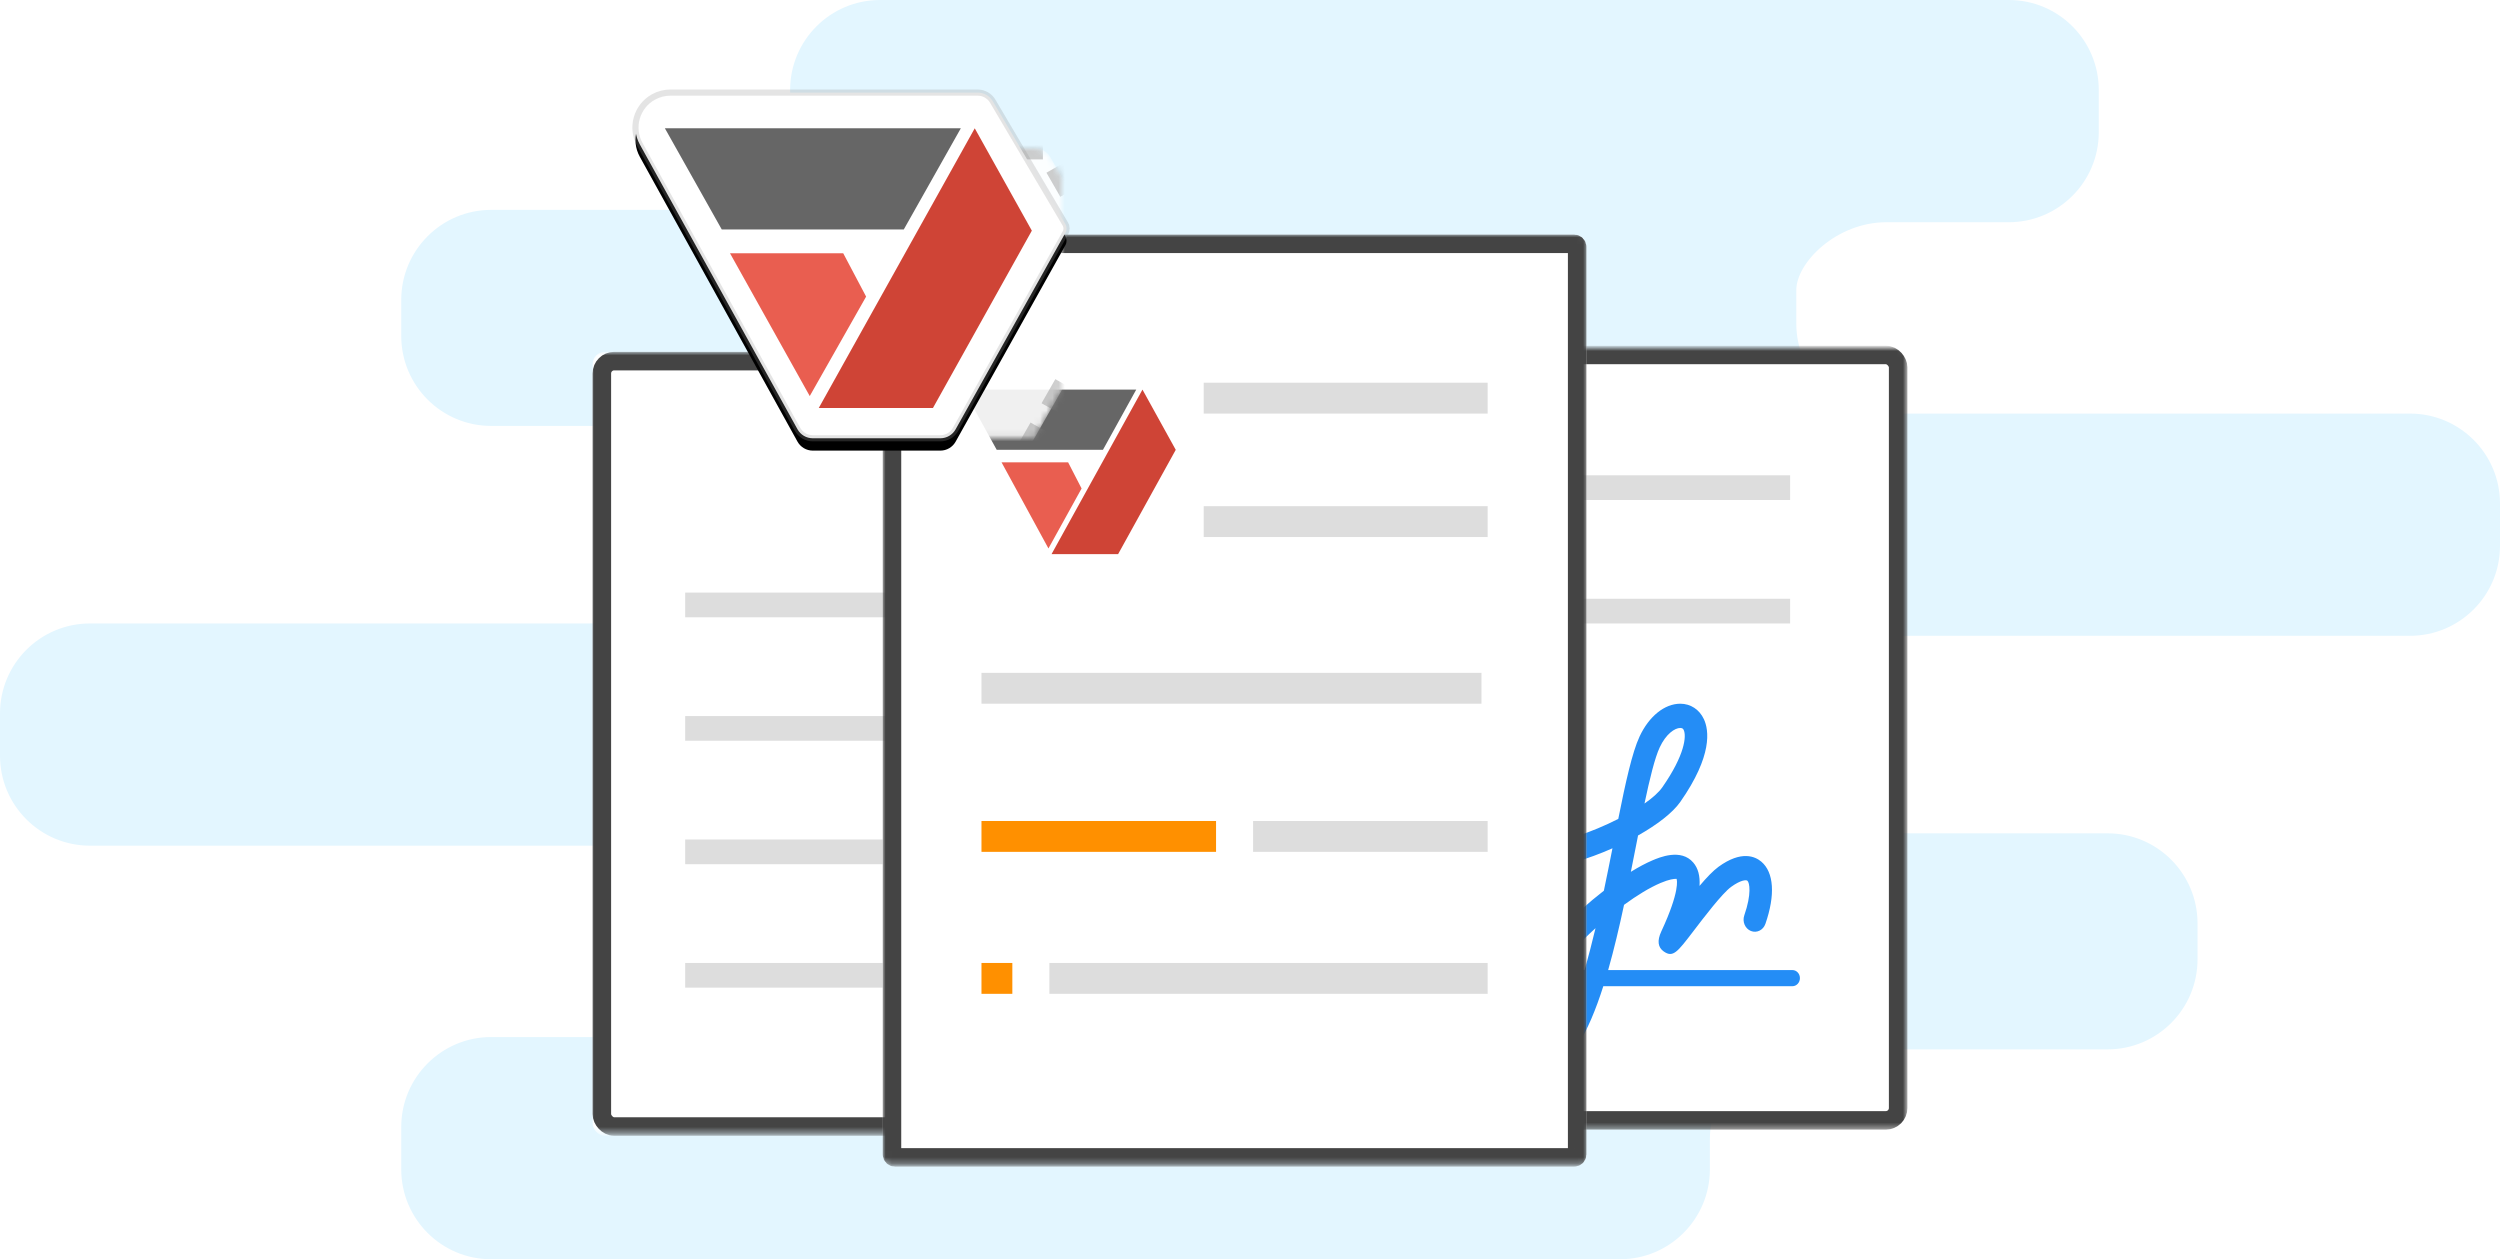 <?xml version="1.0" encoding="UTF-8"?>
<svg width="405px" height="204px" viewBox="0 0 405 204" version="1.1" xmlns="http://www.w3.org/2000/svg" xmlns:xlink="http://www.w3.org/1999/xlink">
    <!-- Generator: Sketch 44.1 (41455) - http://www.bohemiancoding.com/sketch -->
    <title>76_API_constructor</title>
    <desc>Created with Sketch.</desc>
    <defs>
        <rect id="path-1" x="0" y="0" width="99.244" height="126.618" rx="0.933"></rect>
        <rect id="path-3" x="0.277" y="-0.062" width="99" height="127" rx="2"></rect>
        <polygon id="path-4" points="0.165 0.461 31.906 0.461 31.906 24.552 0.165 24.552"></polygon>
        <rect id="path-6" x="0" y="0" width="99.244" height="126.618" rx="0.933"></rect>
        <rect id="path-8" x="0.224" y="-0.354" width="99" height="127" rx="2"></rect>
        <rect id="path-9" x="-4.54747351e-13" y="2.27373675e-13" width="114.281" height="150.735" rx="0.933"></rect>
        <path d="M0.03,2.028 C0.03,0.928 0.931,0.036 2.033,0.036 L112.027,0.036 C113.133,0.036 114.03,0.922 114.03,2.028 L114.03,149.043 C114.03,150.144 113.129,151.036 112.027,151.036 L2.033,151.036 C0.926,151.036 0.03,150.149 0.03,149.043 L0.03,2.028 Z" id="path-11"></path>
        <path d="M16.716,9.028 L66.69,9.028 L66.69,9.028 C67.703,9.028 68.639,9.569 69.144,10.447 L80.495,30.187 L80.495,30.187 C80.745,30.622 80.746,31.158 80.497,31.594 L62.272,63.512 L62.272,63.512 C61.769,64.394 60.83,64.939 59.814,64.939 L39.949,64.939 L39.949,64.939 C38.923,64.939 37.978,64.384 37.478,63.488 L11.773,17.449 L11.773,17.449 C10.249,14.719 11.226,11.27 13.956,9.746 C14.8,9.275 15.75,9.028 16.716,9.028 Z" id="path-12"></path>
        <mask id="mask-13" maskContentUnits="userSpaceOnUse" maskUnits="objectBoundingBox" x="0" y="0" width="70.951" height="55.911" fill="white">
            <use xlink:href="#path-12"></use>
        </mask>
        <path d="M7.605,3.83693077e-13 L57.385,3.83693077e-13 L57.385,3.86801702e-13 C58.386,3.866178e-13 59.312,0.529 59.822,1.391 L71.586,21.3 L71.586,21.3 C71.842,21.733 71.849,22.27 71.603,22.71 L53.81,54.55 L53.81,54.55 C53.31,55.445 52.365,56 51.339,56 L30.669,56 L30.669,56 C29.639,56 28.691,55.441 28.192,54.54 L2.652,8.403 L2.652,8.403 C1.138,5.668 2.128,2.223 4.863,0.708 C5.702,0.244 6.646,3.80316571e-13 7.605,3.80140364e-13 Z" id="path-14"></path>
        <filter x="-8.5%" y="-7.1%" width="116.9%" height="121.4%" filterUnits="objectBoundingBox" id="filter-15">
            <feMorphology radius="0.5" operator="dilate" in="SourceAlpha" result="shadowSpreadOuter1"></feMorphology>
            <feOffset dx="0" dy="2" in="shadowSpreadOuter1" result="shadowOffsetOuter1"></feOffset>
            <feGaussianBlur stdDeviation="1.5" in="shadowOffsetOuter1" result="shadowBlurOuter1"></feGaussianBlur>
            <feComposite in="shadowBlurOuter1" in2="SourceAlpha" operator="out" result="shadowBlurOuter1"></feComposite>
            <feColorMatrix values="0 0 0 0 0.626   0 0 0 0 0.058   0 0 0 0 0  0 0 0 0.1 0" type="matrix" in="shadowBlurOuter1"></feColorMatrix>
        </filter>
    </defs>
    <g id="Page-1" stroke="none" stroke-width="1" fill="none" fill-rule="evenodd">
        <g id="76_API_constructor" transform="translate(-194, -60)">
            <g id="Group-20" transform="translate(194, 60)" fill="#E3F6FF">
                <path d="M293,151.581 C293,143.528 299.526,137 307.585,137 L390.415,137 C398.47,137 405,130.481 405,122.422 L405,115.578 C405,107.527 398.469,101 390.421,101 L309.579,101 C301.527,101 295,94.466 295,86.428 L295,83.572 C295,75.524 301.519,69 309.579,69 L325.421,69 C333.473,69 340,62.478 340,54.41 L340,48.59 C340,40.532 333.466,34 325.428,34 L291.572,34 C283.524,34 277,27.465 277,19.421 L277,14.579 C277,6.527 270.481,0 262.428,0 L79.572,0 C71.524,0 65,6.519 65,14.578 L65,21.422 C65,29.473 71.532,36 79.586,36 L99.414,36 C107.47,36 114,42.526 114,47 L114,47 L114,52.412 C114,60.469 107.482,67 99.417,67 L14.583,67 C6.529,67 0,73.519 0,81.578 L0,88.422 C0,96.473 6.531,103 14.579,103 L95.421,103 C103.473,103 110,109.534 110,117.572 L110,120.428 C110,128.476 103.472,135 95.428,135 L63.572,135 C55.524,135 49,141.522 49,149.59 L49,155.41 C49,163.468 55.532,170 63.582,170 L113.418,170 C121.471,170 128,176.535 128,184.579 L128,189.421 C128,197.473 134.519,204 142.572,204 L325.428,204 C333.476,204 340,197.481 340,189.422 L340,182.578 C340,174.527 333.465,168 325.419,168 L307.581,168 C299.528,168 293,161.464 293,153.419 L293,151.581 Z" id="Combined-Shape-Copy-2" transform="translate(202.5, 102) scale(-1, 1) translate(-202.5, -102) "></path>
            </g>
            <g id="Group" transform="translate(289, 75)">
                <g id="3" transform="translate(0, 22)">
                    <g>
                        <g id="3-copy" transform="translate(0.723, 20.062)">
                            <g id="Rectangle-888">
                                <g id="path-9-Clipped">
                                    <mask id="mask-2" fill="white">
                                        <use xlink:href="#path-1"></use>
                                    </mask>
                                    <g id="path-9"></g>
                                    <g id="path-9" mask="url(#mask-2)" fill-rule="nonzero">
                                        <use fill="#FFFFFF" fill-rule="evenodd" xlink:href="#path-3"></use>
                                        <rect stroke="#444444" stroke-width="3" x="1.777" y="1.438" width="96" height="124" rx="2"></rect>
                                    </g>
                                </g>
                            </g>
                            <polygon id="Rectangle-109" fill="#DDDDDD" fill-rule="nonzero" points="15.277 38.938 83.277 38.938 83.277 42.938 15.277 42.938"></polygon>
                            <polygon id="Rectangle-109" fill="#DDDDDD" fill-rule="nonzero" points="15.277 58.938 83.277 58.938 83.277 62.938 15.277 62.938"></polygon>
                            <polygon id="Rectangle-109" fill="#DDDDDD" fill-rule="nonzero" points="15.277 98.938 47.277 98.938 47.277 102.938 15.277 102.938"></polygon>
                            <polygon id="Rectangle-109" fill="#DDDDDD" fill-rule="nonzero" points="15.277 78.938 47.277 78.938 47.277 82.938 15.277 82.938"></polygon>
                            <g id="Rectangle-109" transform="translate(50.622, 78.382)">
                                <g id="path-11-Clipped" transform="translate(0, 0)">
                                    <mask id="mask-5" fill="white">
                                        <use xlink:href="#path-4"></use>
                                    </mask>
                                    <g id="path-11"></g>
                                    <polygon id="path-11" stroke="#FF9000" stroke-width="1.866" mask="url(#mask-5)" points="0.165 0.461 31.906 0.461 31.906 24.552 0.165 24.552"></polygon>
                                </g>
                            </g>
                        </g>
                        <g id="1-copy-2" transform="translate(114.776, 19.354)">
                            <g id="Rectangle-888">
                                <g id="path-3-Clipped">
                                    <mask id="mask-7" fill="white">
                                        <use xlink:href="#path-6"></use>
                                    </mask>
                                    <g id="path-3"></g>
                                    <g id="path-3" mask="url(#mask-7)" fill-rule="nonzero">
                                        <use fill="#FFFFFF" fill-rule="evenodd" xlink:href="#path-8"></use>
                                        <rect stroke="#444444" stroke-width="3" x="1.724" y="1.146" width="96" height="124" rx="2"></rect>
                                    </g>
                                </g>
                            </g>
                            <polygon id="Rectangle-109" fill="#DDDDDD" fill-rule="nonzero" points="14.224 20.646 80.224 20.646 80.224 24.646 14.224 24.646"></polygon>
                            <polygon id="Rectangle-109" fill="#DDDDDD" fill-rule="nonzero" points="14.224 40.646 80.224 40.646 80.224 44.646 14.224 44.646"></polygon>
                            <rect id="Rectangle-109" fill="#DDDDDD" fill-rule="nonzero" x="14.237" y="60.923" width="26.695" height="3.649"></rect>
                            <path d="M80.594,100.797 L50.745,100.797 C51.688,97.479 52.535,93.894 53.319,90.229 C55.413,88.695 57.47,87.439 59.233,86.688 C60.687,86.071 61.42,86.024 61.697,86.024 C61.785,86.024 61.826,86.032 61.831,86.021 C61.885,86.168 62.418,87.96 59.348,94.554 C58.661,96.032 58.797,97.118 59.754,97.785 C61.247,98.824 61.943,97.916 64.534,94.52 C66.287,92.222 69.219,88.373 70.672,87.316 C72.218,86.196 73.11,86.155 73.3,86.322 C73.653,86.618 74.013,88.447 72.798,91.937 C72.445,92.955 72.927,94.083 73.869,94.465 C74.821,94.847 75.866,94.323 76.219,93.313 C77.843,88.64 77.602,84.967 75.559,83.237 C74.558,82.392 72.333,81.372 68.627,84.064 C67.753,84.7 66.713,85.786 65.549,87.162 C65.652,85.527 65.311,84.289 64.536,83.384 C62.55,81.052 59.038,82.546 57.889,83.038 C56.845,83.483 55.671,84.111 54.422,84.883 C54.707,83.465 54.984,82.052 55.262,80.652 C55.372,80.095 55.479,79.543 55.588,78.993 C58.607,77.29 61.174,75.361 62.442,73.54 C67.685,66.031 67.081,61.928 66.255,60.154 C65.525,58.584 64.096,57.647 62.433,57.647 C59.888,57.647 57.358,59.686 55.832,62.967 C54.636,65.536 53.558,70.437 52.384,76.311 C48.089,78.491 43.078,80.199 40.419,80.199 C39.411,80.199 38.593,81.079 38.593,82.162 C38.593,83.245 39.411,84.124 40.419,84.124 C43.117,84.124 47.349,82.887 51.442,81.071 C51.013,83.242 50.55,85.571 50.049,87.944 C45.162,91.73 40.217,96.741 38.077,100.797 L24.592,100.797 C23.92,100.797 23.375,101.383 23.375,102.105 C23.375,102.827 23.92,103.413 24.592,103.413 L36.845,103.413 C35.379,106.872 33.36,112.877 35.432,115.933 C36,116.771 37.037,117.665 38.865,117.665 C39.262,117.665 39.696,117.624 40.168,117.529 C44.485,116.676 47.546,111.004 49.959,103.411 L80.594,103.411 C81.266,103.411 81.812,102.825 81.812,102.102 C81.812,101.38 81.266,100.797 80.594,100.797 L80.594,100.797 Z M59.097,64.723 C60.102,62.561 61.532,61.575 62.43,61.575 C62.798,61.575 62.907,61.74 62.988,61.912 C63.436,62.873 63.207,65.905 59.518,71.188 C58.939,72.02 57.921,72.92 56.633,73.818 C57.48,69.788 58.301,66.436 59.097,64.723 L59.097,64.723 Z M48.698,94.009 C48.14,96.351 47.546,98.643 46.91,100.797 L42.457,100.797 C43.976,98.667 46.214,96.26 48.698,94.009 L48.698,94.009 Z M39.508,113.673 C38.8,113.814 38.449,113.717 38.386,113.623 C37.716,112.634 38.688,108.029 40.911,103.413 L46.092,103.413 C44.232,109.01 42.055,113.17 39.508,113.673 L39.508,113.673 Z" id="Shape" fill="#248DF6" fill-rule="nonzero"></path>
                        </g>
                        <g id="2-copy" transform="translate(47.97, 0.964)">
                            <g id="Rectangle-888">
                                <g id="path-17-Clipped">
                                    <mask id="mask-10" fill="white">
                                        <use xlink:href="#path-9"></use>
                                    </mask>
                                    <g id="path-17"></g>
                                    <g id="path-17" mask="url(#mask-10)" fill-rule="nonzero">
                                        <use fill="#FFFFFF" fill-rule="evenodd" xlink:href="#path-11"></use>
                                        <path stroke="#444444" stroke-width="3" d="M1.53,2.028 L1.53,149.043 C1.53,149.316 1.751,149.536 2.033,149.536 L112.027,149.536 C112.304,149.536 112.53,149.312 112.53,149.043 L112.53,2.028 C112.53,1.755 112.309,1.536 112.027,1.536 L2.033,1.536 C1.755,1.536 1.53,1.76 1.53,2.028 Z"></path>
                                    </g>
                                </g>
                            </g>
                            <polygon id="Rectangle-109" fill="#DDDDDD" fill-rule="nonzero" points="52.03 44.036 98.03 44.036 98.03 49.036 52.03 49.036"></polygon>
                            <polygon id="Rectangle-109" fill="#DDDDDD" fill-rule="nonzero" points="52.03 24.036 98.03 24.036 98.03 29.036 52.03 29.036"></polygon>
                            <polygon id="Rectangle-109" fill="#DDDDDD" fill-rule="nonzero" points="16.03 71.036 97.03 71.036 97.03 76.036 16.03 76.036"></polygon>
                            <polygon id="Rectangle-109" fill="#DDDDDD" fill-rule="nonzero" points="60.03 95.036 98.03 95.036 98.03 100.036 60.03 100.036"></polygon>
                            <polygon id="Rectangle-109" fill="#FF9000" fill-rule="nonzero" points="16.03 118.036 21.03 118.036 21.03 123.036 16.03 123.036"></polygon>
                            <polygon id="Rectangle-109" fill="#DDDDDD" fill-rule="nonzero" points="27.03 118.036 98.03 118.036 98.03 123.036 27.03 123.036"></polygon>
                            <polygon id="Rectangle-109" fill="#FF9000" fill-rule="nonzero" points="16.03 95.036 54.03 95.036 54.03 100.036 16.03 100.036"></polygon>
                        </g>
                    </g>
                </g>
                <g id="Logo-Copy-4" transform="translate(61, 48)">
                    <polyline id="Fill-12" fill="#CF4436" points="29.08 0.117 14.35 26.769 25.133 26.769 34.471 9.872 29.08 0.117"></polyline>
                    <polyline id="Fill-13" fill="#E95E50" points="19.217 16.134 17.036 11.901 6.252 11.901 13.848 25.849 19.217 16.134"></polyline>
                    <polyline id="Fill-14" fill="#666666" points="28.07 0.117 0.092 0.117 5.468 9.872 22.678 9.872 28.07 0.117"></polyline>
                </g>
                <g id="Group-9" transform="translate(6, 0)">
                    <use id="Rectangle" stroke-opacity="0.473" stroke="#979797" mask="url(#mask-13)" stroke-width="3.596" fill-opacity="0.9" fill="#FFFFFF" stroke-linecap="square" stroke-linejoin="round" stroke-dasharray="0.899,7.191" xlink:href="#path-12"></use>
                    <g id="Rectangle">
                        <use fill="black" fill-opacity="1" filter="url(#filter-15)" xlink:href="#path-14"></use>
                        <use stroke-opacity="0.25" stroke="#979797" stroke-width="1" fill="#FFFFFF" fill-rule="evenodd" xlink:href="#path-14"></use>
                    </g>
                    <g id="Logo-Copy-4" transform="translate(6.712, 5.784)">
                        <polyline id="Fill-12" fill="#CF4436" points="50.197 3.5249581e-15 24.929 45.307 43.427 45.307 59.446 16.584 50.197 3.5249581e-15"></polyline>
                        <polyline id="Fill-13" fill="#E95E50" points="32.599 27.266 28.889 20.244 10.547 20.244 23.467 43.379 32.599 27.266"></polyline>
                        <polyline id="Fill-14" fill="#666666" points="47.94 4.54747351e-13 2.77555756e-17 4.54747351e-13 9.212 16.388 38.701 16.388 47.94 4.54747351e-13"></polyline>
                    </g>
                </g>
            </g>
        </g>
    </g>
</svg>